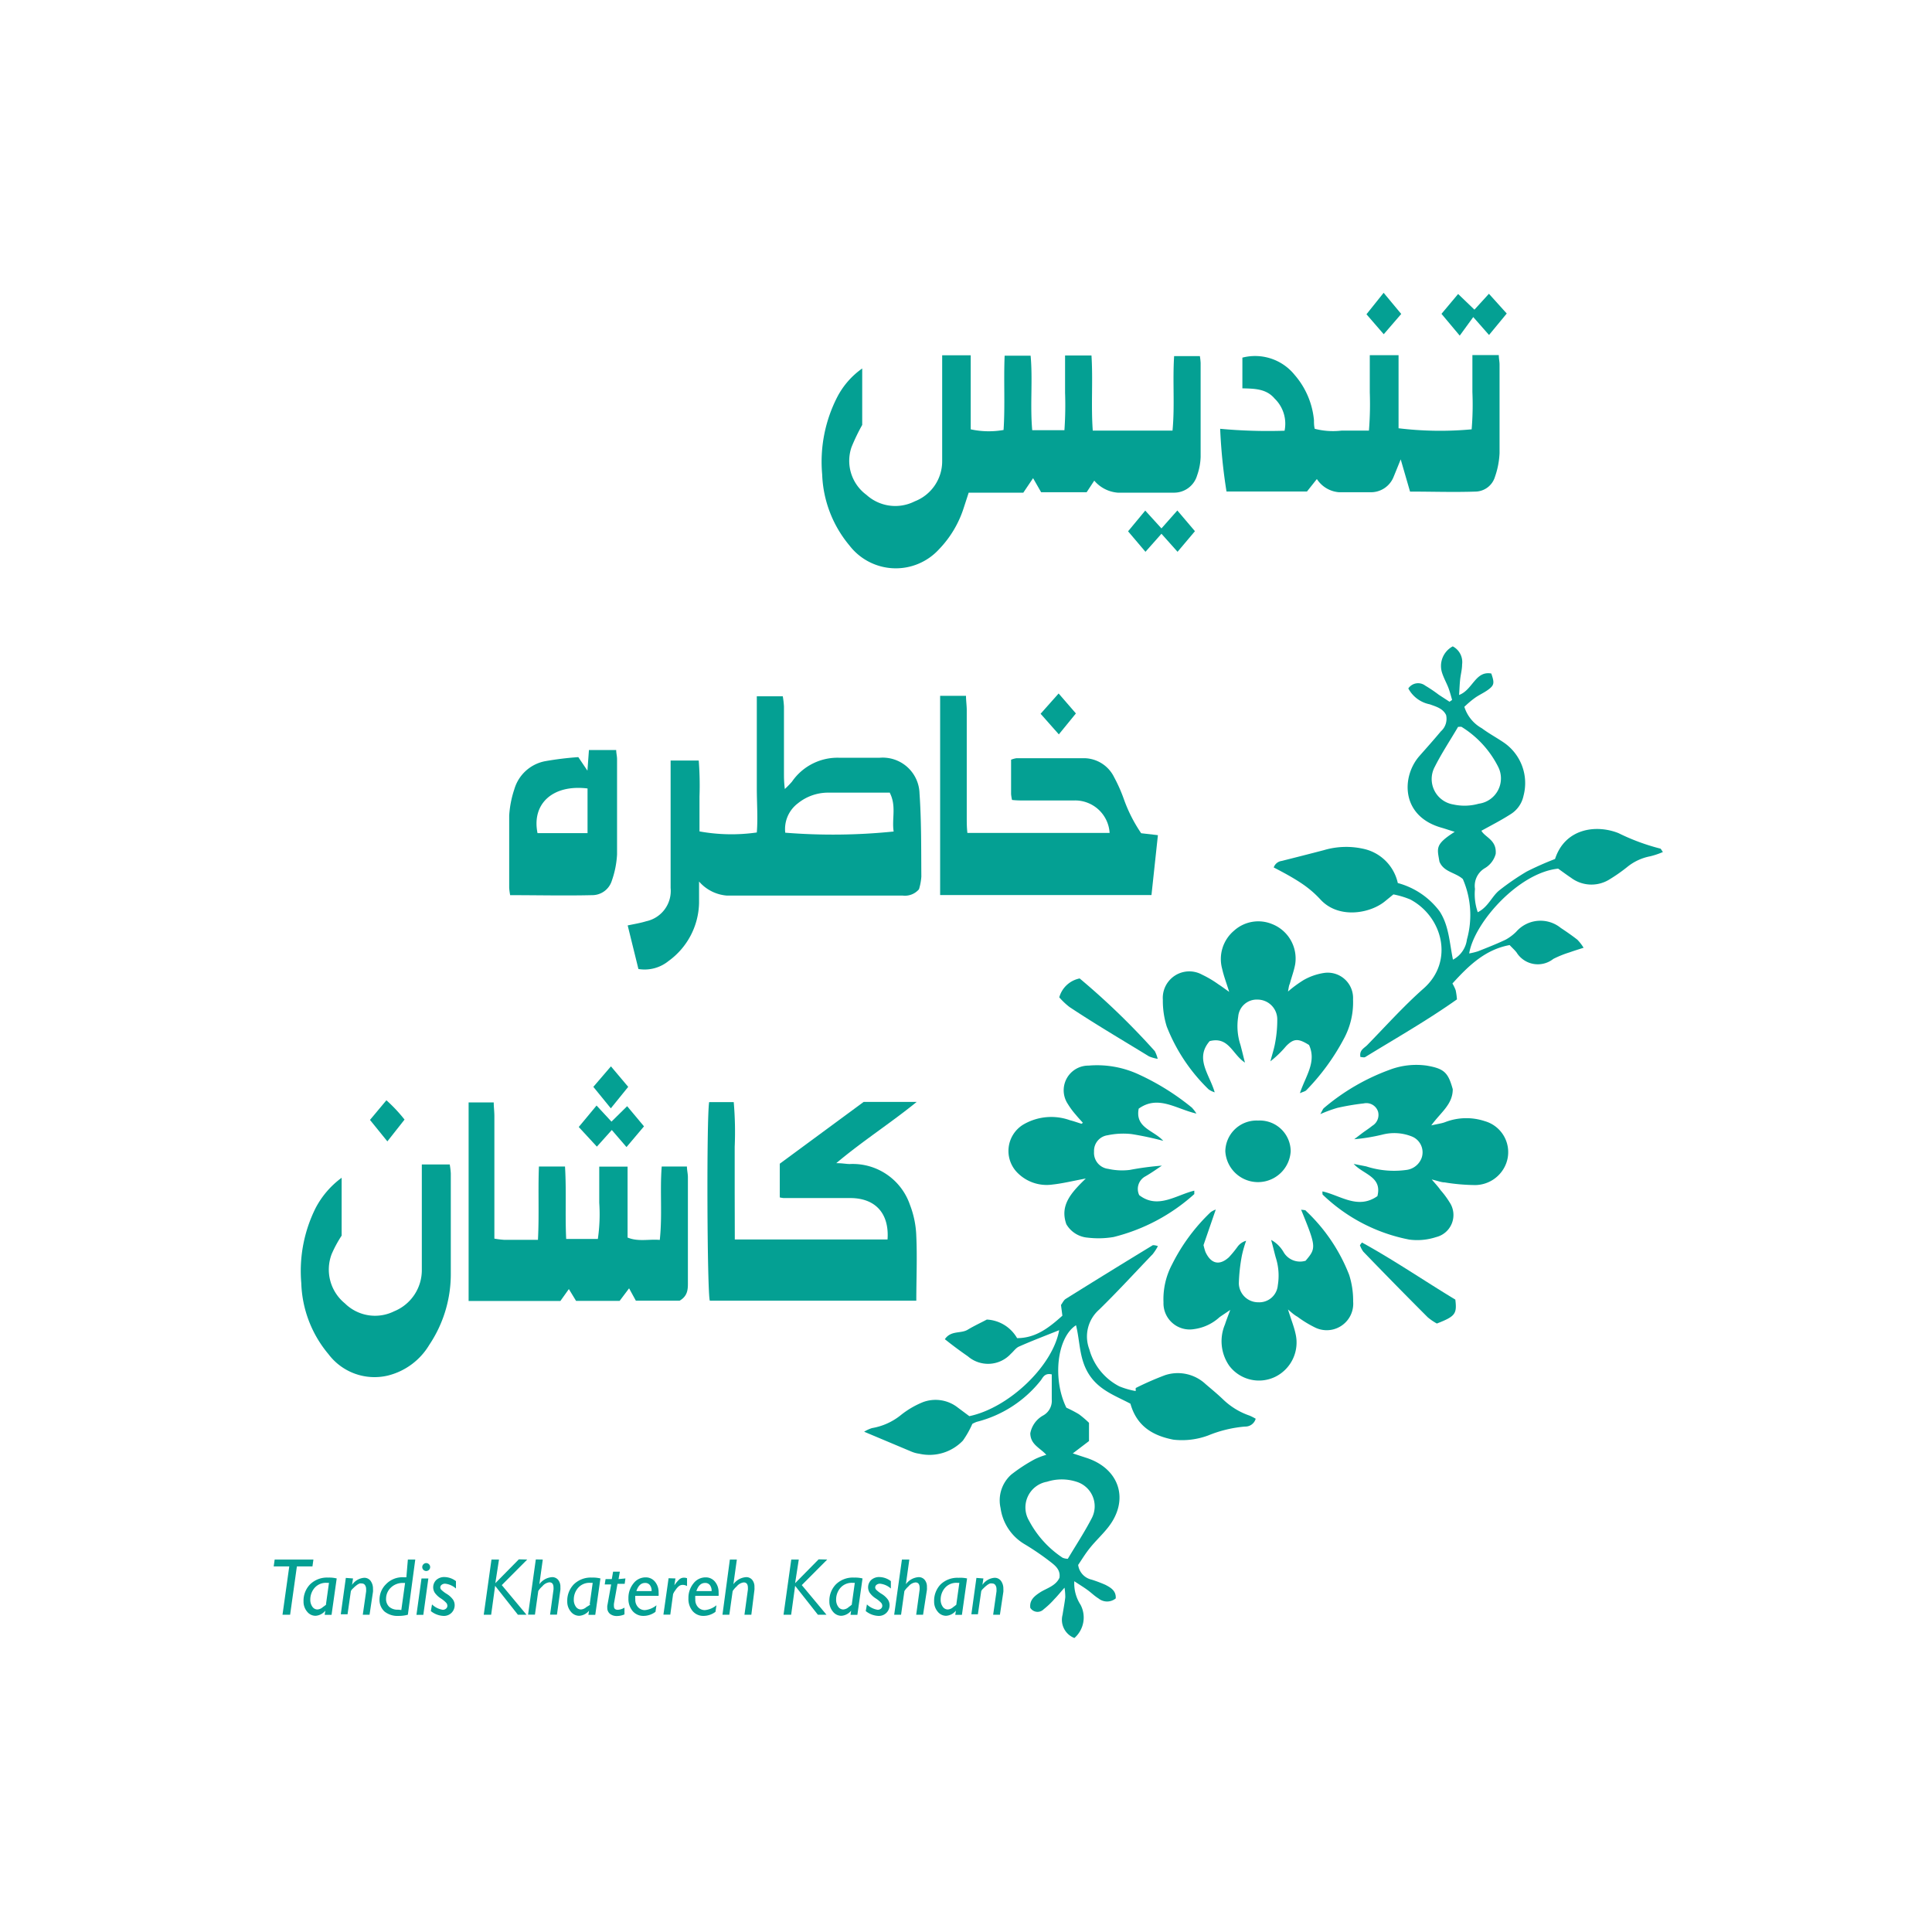 <svg xmlns="http://www.w3.org/2000/svg" id="Layer_1" data-name="Layer 1" viewBox="0 0 180 180"><defs><style>.cls-1{fill:#04a093;}</style></defs><title>Artboard 4</title><path class="cls-1" d="M80.33,34.33v5.26a18,18,0,0,0-1,2.08,3.93,3.93,0,0,0,1.39,4.43,4,4,0,0,0,4.5.61,4,4,0,0,0,2.56-3.77c0-2.79,0-5.58,0-8.38,0-.46,0-.92,0-1.46h2.66V40a7.91,7.91,0,0,0,3.06.06c.15-2.3,0-4.57.1-6.92h2.42c.21,2.26-.06,4.57.15,6.94h3a33.7,33.7,0,0,0,.06-3.49c0-1.13,0-2.27,0-3.47h2.46c.15,2.32-.05,4.63.12,7h7.43c.22-2.3,0-4.58.15-6.94h2.4a5.93,5.93,0,0,1,.07.63c0,2.92,0,5.84,0,8.76a5.64,5.64,0,0,1-.33,1.73,2.23,2.23,0,0,1-2.2,1.6c-1.73,0-3.47,0-5.2,0a3.2,3.2,0,0,1-2.18-1.12l-.71,1.08H97l-.75-1.31-.91,1.35H90.25l-.45,1.38a9.87,9.87,0,0,1-2.31,3.89,5.45,5.45,0,0,1-8.35-.35,10.91,10.91,0,0,1-2.54-6.62A13.2,13.2,0,0,1,78,37,7.44,7.44,0,0,1,80.33,34.33Z"></path><path class="cls-1" d="M85.62,82.85a1.72,1.72,0,0,1-1.51.59c-5.46,0-10.92,0-16.38,0a3.82,3.82,0,0,1-2.6-1.31c0,.81,0,1.39,0,2a6.85,6.85,0,0,1-2.85,5.41,3.53,3.53,0,0,1-2.8.74l-1-4.06c.61-.13,1.18-.22,1.73-.39a2.89,2.89,0,0,0,2.27-3.1c0-3.51,0-7,0-10.54,0-.41,0-.83,0-1.33h2.62a30,30,0,0,1,.07,3.35c0,1.09,0,2.19,0,3.25a16.68,16.68,0,0,0,5.34.1c.11-1.35,0-2.73,0-4.12s0-2.88,0-4.32V64.87h2.42a8,8,0,0,1,.11.95c0,2.07,0,4.15,0,6.22,0,.4,0,.8.08,1.47a8.4,8.4,0,0,0,.67-.69,5.15,5.15,0,0,1,4.46-2.22c1.23,0,2.45,0,3.68,0a3.43,3.43,0,0,1,3.74,3.33c.18,2.57.15,5.15.17,7.73A5.19,5.19,0,0,1,85.62,82.85Zm-2.75-9c-2,0-3.94,0-5.84,0a4.48,4.48,0,0,0-2.7,1,3,3,0,0,0-1.17,2.73,55.47,55.47,0,0,0,10.1-.11C83.07,76.29,83.55,75.06,82.87,73.81Z"></path><path class="cls-1" d="M130.23,82.27a7.19,7.19,0,0,1,3.89,2.63c.88,1.34.92,2.92,1.25,4.51a2.47,2.47,0,0,0,1.3-1.88,8.42,8.42,0,0,0-.38-5.63c-.7-.63-1.77-.64-2.18-1.62-.21-1.27-.44-1.59,1.42-2.78-.46-.14-.83-.27-1.21-.38-3.82-1.07-3.76-4.76-2.08-6.68.67-.76,1.35-1.52,2-2.3a1.56,1.56,0,0,0,.49-1.52c-.3-.62-.92-.78-1.52-1a2.9,2.9,0,0,1-2-1.48,1.1,1.1,0,0,1,1.58-.26,13.23,13.23,0,0,1,1.26.85l1,.65.24-.17c-.11-.38-.21-.77-.35-1.14s-.44-.92-.59-1.4a2.07,2.07,0,0,1,1-2.45,1.65,1.65,0,0,1,.87,1.69c0,.46-.13.92-.18,1.38s-.06.88-.1,1.46c1.28-.48,1.51-2.27,3-2,.31.89.28,1.1-.32,1.53-.37.27-.81.46-1.19.73s-.7.56-1,.84a3.46,3.46,0,0,0,1.63,2c.64.48,1.35.86,2,1.3a4.58,4.58,0,0,1,1.88,5,2.65,2.65,0,0,1-1.22,1.72c-.84.54-1.74,1-2.7,1.53.35.63,1.44.85,1.33,2.16a2.21,2.21,0,0,1-1,1.32,1.91,1.91,0,0,0-.93,1.94,5.11,5.11,0,0,0,.26,2.17c1-.5,1.31-1.51,2.06-2.08a23.35,23.35,0,0,1,2.5-1.71,28.56,28.56,0,0,1,2.64-1.17c.93-2.86,3.83-3.24,5.91-2.41a19.8,19.8,0,0,0,3.89,1.44c.06,0,.1.12.25.32a7.18,7.18,0,0,1-1.19.4,4.82,4.82,0,0,0-2.14,1A15.38,15.38,0,0,1,149.84,82a3.17,3.17,0,0,1-3.47-.22c-.42-.28-.82-.58-1.2-.85-3.66.37-7.81,5-8.29,7.9a6.13,6.13,0,0,0,.82-.2c.86-.34,1.73-.68,2.57-1.08a4.33,4.33,0,0,0,1-.75,3,3,0,0,1,4.14-.35c.53.35,1.05.71,1.55,1.1a4.37,4.37,0,0,1,.58.75c-.53.17-.92.29-1.31.43a9.54,9.54,0,0,0-1.51.61,2.33,2.33,0,0,1-3.43-.61c-.18-.23-.4-.42-.64-.68-2.28.42-3.81,1.91-5.33,3.58a3.89,3.89,0,0,1,.3.62,6.23,6.23,0,0,1,.12.86c-2.74,1.94-5.67,3.61-8.54,5.37-.11.07-.3,0-.45,0-.13-.62.33-.82.61-1.09,1.74-1.78,3.41-3.65,5.28-5.3,2.85-2.52,1.78-6.68-1.25-8.29a8,8,0,0,0-1.57-.47L129,84c-1.43,1.14-4.34,1.62-6-.22a9.72,9.72,0,0,0-1.74-1.48c-.79-.53-1.66-1-2.59-1.48a.91.91,0,0,1,.75-.61c1.31-.33,2.61-.66,3.91-1a7.3,7.3,0,0,1,3.64-.14A4.18,4.18,0,0,1,130.23,82.27Zm5.61-14.54c-.74,1.26-1.53,2.45-2.17,3.72a2.4,2.4,0,0,0,1.73,3.5,4.85,4.85,0,0,0,2.37-.07,2.38,2.38,0,0,0,1.8-3.46,9.29,9.29,0,0,0-3.37-3.68C136.15,67.69,136,67.72,135.84,67.72Z"></path><path class="cls-1" d="M98.68,123.93c-1.34.54-2.56,1-3.75,1.53-.29.13-.5.45-.75.67a2.88,2.88,0,0,1-4,.24c-.72-.5-1.4-1-2.15-1.6.57-.84,1.49-.5,2.12-.88s1.33-.7,1.79-.95a3.45,3.45,0,0,1,2.82,1.73c1.76,0,3-1,4.22-2.09l-.13-1c.14-.18.25-.45.45-.57q4-2.5,8.11-5c.07,0,.23,0,.47.09a5,5,0,0,1-.48.74c-1.67,1.74-3.3,3.52-5,5.18a3.33,3.33,0,0,0-.91,3.69,5.52,5.52,0,0,0,2.79,3.45,7.35,7.35,0,0,0,1.53.44l0-.28a27.77,27.77,0,0,1,2.74-1.2,3.79,3.79,0,0,1,3.78.84c.55.47,1.1.92,1.62,1.42a6.67,6.67,0,0,0,2.47,1.51,4.9,4.9,0,0,1,.57.29,1,1,0,0,1-1,.73,11.62,11.62,0,0,0-3.43.83,7,7,0,0,1-3.24.39c-1.91-.37-3.41-1.25-4-3.35-1.37-.73-2.89-1.24-3.84-2.7s-.84-3.06-1.23-4.61c-1.77,1.14-2.21,5-.9,7.68a11.74,11.74,0,0,1,1.17.61,9.26,9.26,0,0,1,.94.8v1.7l-1.51,1.15,1.22.4c3.17,1,4.11,4,2,6.58-.5.62-1.1,1.18-1.6,1.8s-.81,1.16-1.12,1.61a1.62,1.62,0,0,0,1.25,1.37,12.49,12.49,0,0,1,1.3.49c.47.25,1,.54.95,1.26a1.27,1.27,0,0,1-1.61,0c-.36-.22-.66-.52-1-.77s-.75-.5-1.25-.83a3.65,3.65,0,0,0,.58,2.19,2.54,2.54,0,0,1-.57,3.1A1.82,1.82,0,0,1,99,150.43c.08-.54.19-1.08.25-1.62a5.8,5.8,0,0,0-.07-.89c-.42.47-.66.78-.94,1.06a7.79,7.79,0,0,1-1,.95.8.8,0,0,1-1.25-.13c-.09-.72.38-1.1.94-1.46s1.44-.58,1.78-1.35c.11-.78-.45-1.17-.94-1.55a24.32,24.32,0,0,0-2.31-1.57,4.64,4.64,0,0,1-2.24-3.37,3.22,3.22,0,0,1,1-3.12,15.13,15.13,0,0,1,2.21-1.44,7,7,0,0,1,1.05-.4c-.58-.65-1.47-.94-1.49-2a2.4,2.4,0,0,1,1.21-1.67,1.56,1.56,0,0,0,.79-1.49c0-.79,0-1.58,0-2.33-.64-.15-.82.27-1,.53A11.06,11.06,0,0,1,91,132.47a2.6,2.6,0,0,0-.41.19,8.86,8.86,0,0,1-.88,1.56,4.31,4.31,0,0,1-4.07,1.22,2.82,2.82,0,0,1-.73-.2l-4.4-1.85a3.13,3.13,0,0,1,.74-.34,5.81,5.81,0,0,0,2.63-1.17A8.21,8.21,0,0,1,86,130.63a3.36,3.36,0,0,1,3.25.52l1.06.79C94,131.17,98.09,127.25,98.68,123.93Zm.8,21.31c.77-1.29,1.58-2.52,2.25-3.82a2.39,2.39,0,0,0-1.44-3.37,4.45,4.45,0,0,0-2.74,0,2.43,2.43,0,0,0-1.67,3.64A9.4,9.4,0,0,0,99,145.13,1.36,1.36,0,0,0,99.48,145.23Z"></path><path class="cls-1" d="M68.46,115.48H82.69c.17-2.41-1.11-3.84-3.43-3.86H73a2.54,2.54,0,0,1-.35-.06v-3.14l7.82-5.76h4.94c-2.46,2-5,3.61-7.5,5.71.6,0,.93.08,1.26.08a5.63,5.63,0,0,1,5.6,3.78,8.87,8.87,0,0,1,.6,2.95c.09,2,0,4,0,6H66.13c-.25-.88-.31-17-.06-18.5h2.29a32.09,32.09,0,0,1,.09,4.16c0,1.44,0,2.88,0,4.31Z"></path><path class="cls-1" d="M122.69,44.63l-.92,1.16h-7.5a50.5,50.5,0,0,1-.59-5.84,48.48,48.48,0,0,0,6,.18,3.26,3.26,0,0,0-.93-3c-.77-.91-1.84-.92-3-.95V33.32a4.73,4.73,0,0,1,4.86,1.6,7.48,7.48,0,0,1,1.81,4.24c0,.25,0,.5.07.79a6.84,6.84,0,0,0,2.49.17c.8,0,1.6,0,2.56,0a30.79,30.79,0,0,0,.08-3.55c0-1.13,0-2.27,0-3.48h2.68v6.81a32,32,0,0,0,6.81.1,27.74,27.74,0,0,0,.07-3.47c0-1.13,0-2.26,0-3.45h2.46c0,.32.07.6.07.89,0,2.75,0,5.5,0,8.25a7.68,7.68,0,0,1-.43,2.21,1.93,1.93,0,0,1-1.82,1.37c-2,.07-4,0-6.09,0l-.87-3c-.27.67-.46,1.14-.65,1.6a2.27,2.27,0,0,1-2.18,1.46c-1,0-1.95,0-2.92,0A2.7,2.7,0,0,1,122.69,44.63Z"></path><path class="cls-1" d="M43.66,121.21v-18.5H46c0,.4.06.85.06,1.29q0,5,0,10v1.4a8.72,8.72,0,0,0,.88.11h3.18c.12-2.32,0-4.54.09-6.83h2.43c.14,2.23,0,4.46.11,6.75H55.7a15.9,15.9,0,0,0,.13-3.37c0-1.09,0-2.19,0-3.37h2.64v6.61c1,.41,2,.13,3,.22.25-2.32,0-4.55.18-6.84H64c0,.34.09.67.09,1q0,4.82,0,9.64c0,.67.06,1.38-.77,1.86H59.24l-.63-1.15-.88,1.17H53.67L53,120.1l-.79,1.11Z"></path><path class="cls-1" d="M87.59,64.83H90c0,.45.07.89.07,1.34,0,3.34,0,6.69,0,10,0,.45,0,.91.06,1.43h13.25A3.22,3.22,0,0,0,100,74.58c-1.48,0-3,0-4.44,0-.41,0-.83,0-1.27-.05a3.89,3.89,0,0,1-.09-.55c0-1.06,0-2.11,0-3.2a2.18,2.18,0,0,1,.51-.14c2.12,0,4.23,0,6.35,0a3.15,3.15,0,0,1,2.74,1.77,14.35,14.35,0,0,1,.92,2.08,13.86,13.86,0,0,0,1.6,3.14l1.56.18-.6,5.58H87.59Z"></path><path class="cls-1" d="M120,122c.31,1,.56,1.6.7,2.25a3.56,3.56,0,0,1-1.84,4,3.47,3.47,0,0,1-4.33-1,4,4,0,0,1-.4-3.86c.11-.35.25-.7.49-1.35-.49.34-.75.5-1,.68a4.36,4.36,0,0,1-2.37,1.11,2.44,2.44,0,0,1-2.85-2.49,6.91,6.91,0,0,1,.8-3.54,17.52,17.52,0,0,1,3.6-4.87,2.1,2.1,0,0,1,.47-.24L112.13,116a5.32,5.32,0,0,0,.18.64c.51,1.11,1.3,1.3,2.18.5a10,10,0,0,0,.82-1,1.48,1.48,0,0,1,.79-.54,10.83,10.83,0,0,0-.39,1.35,16,16,0,0,0-.29,2.62,1.8,1.8,0,0,0,1.81,1.76,1.73,1.73,0,0,0,1.82-1.58,5.53,5.53,0,0,0-.2-2.62c-.13-.48-.25-1-.42-1.61a3,3,0,0,1,1.16,1.14,1.77,1.77,0,0,0,2.05.8c1-1.18,1-1.28-.42-4.76.2.05.4,0,.48.14a16.3,16.3,0,0,1,4,5.94,7.9,7.9,0,0,1,.37,2.48,2.47,2.47,0,0,1-3.57,2.41,10.3,10.3,0,0,1-1.63-1C120.64,122.55,120.42,122.37,120,122Z"></path><path class="cls-1" d="M120,92.38a11.05,11.05,0,0,1,1.47-1.08,5.5,5.5,0,0,1,1.87-.65,2.36,2.36,0,0,1,2.72,2.46,7.11,7.11,0,0,1-.85,3.66,20.82,20.82,0,0,1-3.5,4.8c-.1.11-.28.14-.6.28.51-1.57,1.58-2.9.85-4.49-1-.63-1.43-.62-2.14.11a9.68,9.68,0,0,1-1.46,1.41c.15-.59.35-1.17.45-1.77A11.41,11.41,0,0,0,119,95a1.84,1.84,0,0,0-1.84-1.87,1.73,1.73,0,0,0-1.8,1.6,5.58,5.58,0,0,0,.21,2.62c.13.48.25,1,.42,1.65-1.18-.76-1.5-2.46-3.29-2-1.41,1.63,0,3.11.47,4.77a2,2,0,0,1-.57-.28,16.51,16.51,0,0,1-3.9-5.86,8,8,0,0,1-.36-2.48A2.47,2.47,0,0,1,112,90.81a9.74,9.74,0,0,1,1.52.9c.27.17.53.37,1,.7-.27-.87-.51-1.49-.65-2.13a3.45,3.45,0,0,1,1.09-3.56,3.37,3.37,0,0,1,3.55-.63,3.45,3.45,0,0,1,2.16,3.74c-.11.62-.34,1.21-.5,1.82C120.08,91.83,120.07,92,120,92.38Z"></path><path class="cls-1" d="M123.21,111c1.68.37,3.3,1.72,5.12.44.46-1.82-1.29-2-2.21-3l1.17.23a8.38,8.38,0,0,0,3.74.33,1.74,1.74,0,0,0,1.42-1.12,1.59,1.59,0,0,0-.92-2,4.43,4.43,0,0,0-2.74-.17,17.45,17.45,0,0,1-2.62.43l.76-.58c.31-.23.63-.43.92-.67a1.18,1.18,0,0,0,.54-1.32,1.14,1.14,0,0,0-1.32-.77,23,23,0,0,0-2.48.42,13.47,13.47,0,0,0-1.58.58c.18-.31.23-.47.33-.56a20.06,20.06,0,0,1,6.1-3.56,7,7,0,0,1,3.48-.4c1.63.28,2,.64,2.43,2.2,0,1.43-1.13,2.16-2,3.37.62-.14,1-.19,1.28-.3a5.48,5.48,0,0,1,3.72-.09,3,3,0,0,1,1.81,4.3,3.12,3.12,0,0,1-2.69,1.65,18.33,18.33,0,0,1-2.88-.25c-.31,0-.62-.14-1.2-.27.41.47.63.71.83,1a8,8,0,0,1,.83,1.12,2.12,2.12,0,0,1-1.26,3.25,5.65,5.65,0,0,1-2.49.23,16,16,0,0,1-8.08-4.2S123.2,111.1,123.21,111Z"></path><path class="cls-1" d="M100.89,104.61c-.22-.25-.45-.49-.66-.75a7.13,7.13,0,0,1-.74-1,2.3,2.3,0,0,1,1.93-3.58,9.23,9.23,0,0,1,4.69.83,22.89,22.89,0,0,1,4.93,3.08,3.66,3.66,0,0,1,.43.56c-1.9-.43-3.56-1.76-5.38-.46-.35,1.79,1.38,2,2.29,3a29.48,29.48,0,0,0-2.95-.63,7.08,7.08,0,0,0-2.24.11,1.46,1.46,0,0,0-1.26,1.52,1.5,1.5,0,0,0,1.32,1.61,5.91,5.91,0,0,0,2,.1,27.27,27.27,0,0,1,3-.4c-.52.35-1,.69-1.54,1a1.33,1.33,0,0,0-.57,1.75c1.73,1.33,3.41,0,5.13-.42,0,.17,0,.29,0,.32a17.52,17.52,0,0,1-7.52,4,8.4,8.4,0,0,1-2.4.06,2.54,2.54,0,0,1-2-1.25c-.63-1.77.45-2.94,1.81-4.26-1.24.23-2.16.46-3.09.56a3.83,3.83,0,0,1-3.25-1.07,2.88,2.88,0,0,1,.49-4.5,5.15,5.15,0,0,1,4.38-.42c.36.09.71.22,1.07.33Z"></path><path class="cls-1" d="M31.83,109.73v5.39a11.28,11.28,0,0,0-.93,1.72,4.06,4.06,0,0,0,1.23,4.59,4,4,0,0,0,4.59.74,4.14,4.14,0,0,0,2.58-3.89c0-2.83,0-5.67,0-8.5,0-.41,0-.82,0-1.29H41.9a6.93,6.93,0,0,1,.1.83c0,3.09,0,6.17,0,9.26a11.84,11.84,0,0,1-2,6.71,6.25,6.25,0,0,1-3.87,2.87,5.37,5.37,0,0,1-5.53-2,10.8,10.8,0,0,1-2.53-6.62,13.14,13.14,0,0,1,1.34-7A8.22,8.22,0,0,1,31.83,109.73Z"></path><path class="cls-1" d="M53.88,70.54l.85,1.26.14-1.92h2.54c0,.28.08.57.08.85,0,3,0,5.92,0,8.87A8.77,8.77,0,0,1,57,82.06a1.91,1.91,0,0,1-1.84,1.34c-2.52.06-5.05,0-7.63,0a5.83,5.83,0,0,1-.09-.69c0-2.24,0-4.48,0-6.72a9.53,9.53,0,0,1,.48-2.46,3.71,3.71,0,0,1,2.86-2.61A29,29,0,0,1,53.88,70.54Zm.86,2.92c-3.23-.4-5.22,1.42-4.66,4.16h4.66Z"></path><path class="cls-1" d="M120.25,107.26a3.05,3.05,0,0,1-6.09,0,2.91,2.91,0,0,1,3.05-2.86A2.88,2.88,0,0,1,120.25,107.26Z"></path><path class="cls-1" d="M126.89,115.76c3,1.65,5.83,3.59,8.7,5.32.16,1.33,0,1.56-1.72,2.23a5.14,5.14,0,0,1-.85-.58q-3-3-6-6.11a2.38,2.38,0,0,1-.32-.61Z"></path><path class="cls-1" d="M98.69,92.92a2.47,2.47,0,0,1,1.9-1.76,67.84,67.84,0,0,1,7,6.77,3.24,3.24,0,0,1,.27.72,3.67,3.67,0,0,1-.81-.23c-2.48-1.52-5-3-7.41-4.6A6.65,6.65,0,0,1,98.69,92.92Z"></path><path class="cls-1" d="M111.33,49.49l-1.62,1.92-1.5-1.68-1.49,1.68L105.1,49.5l1.6-1.93,1.51,1.66,1.48-1.67Z"></path><path class="cls-1" d="M58.43,103.06,60,104.94l-1.63,1.93L57,105.28l-1.39,1.55L53.92,105,55.58,103l1.39,1.5Z"></path><path class="cls-1" d="M134.3,29.24l1.55-1.85,1.52,1.46,1.35-1.48,1.66,1.84-1.65,2-1.47-1.67L136,31.27Z"></path><path class="cls-1" d="M55.28,101.26l1.64-1.91,1.61,1.91-1.62,2Z"></path><path class="cls-1" d="M36.09,106.34l-1.62-2L36,102.51a14,14,0,0,1,1.69,1.8Z"></path><path class="cls-1" d="M96.95,66.5l1.68-1.89,1.61,1.86-1.59,1.95Z"></path><path class="cls-1" d="M130.55,29.25l-1.63,1.89-1.61-1.86,1.6-2Z"></path><path class="cls-1" d="M29.2,145.3l-.09.64H27.66l-.63,4.5h-.71l.63-4.5H25.5l.09-.64Z"></path><path class="cls-1" d="M31.37,147.06l-.48,3.39h-.64l.06-.39,0,0a1.27,1.27,0,0,1-.91.48,1,1,0,0,1-.79-.39,1.43,1.43,0,0,1-.33-.95,2.19,2.19,0,0,1,.61-1.59,2.25,2.25,0,0,1,1.69-.63A2.87,2.87,0,0,1,31.37,147.06Zm-1,2.41.28-2h-.2a1.4,1.4,0,0,0-1.15.48,1.65,1.65,0,0,0-.39,1.07,1.1,1.1,0,0,0,.19.67.57.57,0,0,0,.48.26.83.83,0,0,0,.51-.23Q30.39,149.52,30.4,149.46Z"></path><path class="cls-1" d="M32.89,147.06l-.09.6h0a1.49,1.49,0,0,1,1.12-.66.72.72,0,0,1,.61.29,1.21,1.21,0,0,1,.22.75,1.74,1.74,0,0,1,0,.27l-.32,2.13H33.8l.31-2.16a1.27,1.27,0,0,0,0-.21.64.64,0,0,0-.11-.4.34.34,0,0,0-.28-.14.6.6,0,0,0-.22,0,1.2,1.2,0,0,0-.26.15,2.87,2.87,0,0,0-.34.3.84.84,0,0,0-.21.26l-.31,2.16h-.63l.47-3.39Z"></path><path class="cls-1" d="M38.69,145.3,38,150.44a3.14,3.14,0,0,1-.86.11,1.93,1.93,0,0,1-1.32-.41,1.47,1.47,0,0,1-.46-1.16,2,2,0,0,1,.6-1.38,2.12,2.12,0,0,1,1.63-.65h.27L38,145.3ZM37.39,150l.35-2.52h-.17a1.58,1.58,0,0,0-1.16.44,1.42,1.42,0,0,0-.44,1,1,1,0,0,0,.29.78,1.17,1.17,0,0,0,.83.27Z"></path><path class="cls-1" d="M39.91,147.06l-.47,3.39H38.8l.47-3.39ZM39.34,146a.36.36,0,0,1,.11-.26.36.36,0,0,1,.52,0,.37.37,0,0,1,0,.52.37.37,0,0,1-.63-.26Z"></path><path class="cls-1" d="M42.48,147.31V148a1.79,1.79,0,0,0-1-.45.51.51,0,0,0-.33.1.31.31,0,0,0-.13.25.34.34,0,0,0,.08.2,2.77,2.77,0,0,0,.52.4,2,2,0,0,1,.59.54.94.94,0,0,1,.15.5,1,1,0,0,1-.3.73,1,1,0,0,1-.75.28,2,2,0,0,1-1.17-.45l.11-.62a1.86,1.86,0,0,0,1,.5.46.46,0,0,0,.31-.11.34.34,0,0,0,.12-.27.43.43,0,0,0-.09-.25,2.56,2.56,0,0,0-.52-.43,2,2,0,0,1-.57-.54.95.95,0,0,1,.15-1.18,1.1,1.1,0,0,1,.77-.27A1.82,1.82,0,0,1,42.48,147.31Z"></path><path class="cls-1" d="M49.12,145.3l-2.37,2.38,2.3,2.76h-.8l-2.12-2.69-.37,2.69h-.69l.72-5.14h.7l-.34,2.2h0l2.19-2.22Z"></path><path class="cls-1" d="M50.57,145.3l-.32,2.3h0a1.59,1.59,0,0,1,1.17-.66.71.71,0,0,1,.58.25,1,1,0,0,1,.21.68,1.85,1.85,0,0,1,0,.25l-.32,2.31h-.64l.32-2.34a1.45,1.45,0,0,0,0-.17q0-.5-.39-.5a1,1,0,0,0-.65.37,2,2,0,0,0-.38.44l-.31,2.2H49.2l.72-5.14Z"></path><path class="cls-1" d="M55.94,147.06l-.48,3.39h-.64l.06-.39,0,0a1.27,1.27,0,0,1-.91.48,1,1,0,0,1-.79-.39,1.43,1.43,0,0,1-.33-.95,2.19,2.19,0,0,1,.61-1.59,2.25,2.25,0,0,1,1.69-.63A2.87,2.87,0,0,1,55.94,147.06Zm-1,2.41.28-2H55a1.4,1.4,0,0,0-1.15.48,1.65,1.65,0,0,0-.39,1.07,1.1,1.1,0,0,0,.19.67.57.57,0,0,0,.48.26.83.83,0,0,0,.51-.23Q55,149.52,55,149.46Z"></path><path class="cls-1" d="M58.27,147.06l-.07.5h-.67l-.33,1.85a1.3,1.3,0,0,0,0,.24c0,.22.12.33.36.33a1.28,1.28,0,0,0,.62-.2l0,.63a1.78,1.78,0,0,1-.7.15,1,1,0,0,1-.66-.21.71.71,0,0,1-.24-.56,1,1,0,0,1,0-.17l.36-2h-.6l.08-.5H57l.12-.69h.63l-.12.69Z"></path><path class="cls-1" d="M61.16,149.56l-.09.61a1.87,1.87,0,0,1-1.13.38,1.3,1.3,0,0,1-1-.45,1.75,1.75,0,0,1-.39-1.19,2.12,2.12,0,0,1,.47-1.39,1.42,1.42,0,0,1,1.14-.56,1.09,1.09,0,0,1,.86.4,1.5,1.5,0,0,1,.34,1,2.35,2.35,0,0,1,0,.32H59.19a1.9,1.9,0,0,0,0,.32,1,1,0,0,0,.26.74.84.84,0,0,0,.64.27A2,2,0,0,0,61.16,149.56Zm-1.87-1.32h1.42a.88.88,0,0,0-.16-.56.54.54,0,0,0-.45-.2Q59.54,147.48,59.29,148.24Z"></path><path class="cls-1" d="M62.93,147.06l-.1.64h0a3,3,0,0,1,.48-.57.65.65,0,0,1,.42-.14.75.75,0,0,1,.28.05v.73a.8.8,0,0,0-.39-.11.61.61,0,0,0-.33.09,1.47,1.47,0,0,0-.36.4,1.49,1.49,0,0,0-.22.37l-.26,1.91h-.64l.48-3.39Z"></path><path class="cls-1" d="M66.75,149.56l-.09.61a1.87,1.87,0,0,1-1.13.38,1.3,1.3,0,0,1-1-.45,1.75,1.75,0,0,1-.39-1.19,2.12,2.12,0,0,1,.47-1.39,1.42,1.42,0,0,1,1.14-.56,1.09,1.09,0,0,1,.86.4,1.5,1.5,0,0,1,.34,1,2.35,2.35,0,0,1,0,.32H64.78a1.9,1.9,0,0,0,0,.32,1,1,0,0,0,.26.74.84.84,0,0,0,.64.27A2,2,0,0,0,66.75,149.56Zm-1.87-1.32h1.42a.88.88,0,0,0-.16-.56.54.54,0,0,0-.45-.2Q65.13,147.48,64.88,148.24Z"></path><path class="cls-1" d="M68.65,145.3l-.32,2.3h0a1.59,1.59,0,0,1,1.17-.66.71.71,0,0,1,.58.25,1,1,0,0,1,.21.68,1.85,1.85,0,0,1,0,.25L70,150.44h-.64l.32-2.34a1.45,1.45,0,0,0,0-.17q0-.5-.39-.5a1,1,0,0,0-.65.37,2,2,0,0,0-.38.44l-.31,2.2h-.64L68,145.3Z"></path><path class="cls-1" d="M77.07,145.3l-2.37,2.38,2.3,2.76h-.8l-2.12-2.69-.37,2.69H73l.72-5.14h.7l-.34,2.2h0l2.19-2.22Z"></path><path class="cls-1" d="M80.36,147.06l-.48,3.39h-.64l.06-.39,0,0a1.27,1.27,0,0,1-.91.48,1,1,0,0,1-.79-.39,1.43,1.43,0,0,1-.33-.95,2.19,2.19,0,0,1,.61-1.59,2.25,2.25,0,0,1,1.69-.63A2.87,2.87,0,0,1,80.36,147.06Zm-1,2.41.28-2h-.2a1.4,1.4,0,0,0-1.15.48,1.65,1.65,0,0,0-.39,1.07,1.1,1.1,0,0,0,.19.67.57.57,0,0,0,.48.26.83.83,0,0,0,.51-.23Q79.37,149.52,79.38,149.46Z"></path><path class="cls-1" d="M83,147.31V148a1.79,1.79,0,0,0-1-.45.51.51,0,0,0-.33.1.31.31,0,0,0-.13.25.34.34,0,0,0,.08.2,2.77,2.77,0,0,0,.52.4,2,2,0,0,1,.59.54.94.94,0,0,1,.15.5,1,1,0,0,1-.3.73,1,1,0,0,1-.75.28,2,2,0,0,1-1.17-.45l.11-.62a1.86,1.86,0,0,0,1,.5.46.46,0,0,0,.31-.11.34.34,0,0,0,.12-.27.43.43,0,0,0-.09-.25,2.56,2.56,0,0,0-.52-.43,2,2,0,0,1-.57-.54.95.95,0,0,1,.15-1.18,1.1,1.1,0,0,1,.77-.27A1.82,1.82,0,0,1,83,147.31Z"></path><path class="cls-1" d="M84.72,145.3l-.32,2.3h0a1.59,1.59,0,0,1,1.17-.66.71.71,0,0,1,.58.25,1,1,0,0,1,.21.68,1.85,1.85,0,0,1,0,.25L86,150.44h-.64l.32-2.34a1.45,1.45,0,0,0,0-.17q0-.5-.39-.5a1,1,0,0,0-.65.37,2,2,0,0,0-.38.44l-.31,2.2h-.64l.72-5.14Z"></path><path class="cls-1" d="M90.1,147.06l-.48,3.39H89l.06-.39,0,0a1.27,1.27,0,0,1-.91.48,1,1,0,0,1-.79-.39,1.43,1.43,0,0,1-.33-.95,2.19,2.19,0,0,1,.61-1.59A2.25,2.25,0,0,1,89.3,147,2.87,2.87,0,0,1,90.1,147.06Zm-1,2.41.28-2h-.2a1.4,1.4,0,0,0-1.15.48,1.65,1.65,0,0,0-.39,1.07,1.1,1.1,0,0,0,.19.67.57.57,0,0,0,.48.26.83.83,0,0,0,.51-.23Q89.11,149.52,89.12,149.46Z"></path><path class="cls-1" d="M91.62,147.06l-.09.6h0a1.49,1.49,0,0,1,1.12-.66.72.72,0,0,1,.61.29,1.21,1.21,0,0,1,.22.75,1.74,1.74,0,0,1,0,.27l-.32,2.13h-.63l.31-2.16a1.27,1.27,0,0,0,0-.21.64.64,0,0,0-.11-.4.34.34,0,0,0-.28-.14.6.6,0,0,0-.22,0,1.2,1.2,0,0,0-.26.15,2.87,2.87,0,0,0-.34.3.84.84,0,0,0-.21.26l-.31,2.16H90.5l.47-3.39Z"></path></svg>
